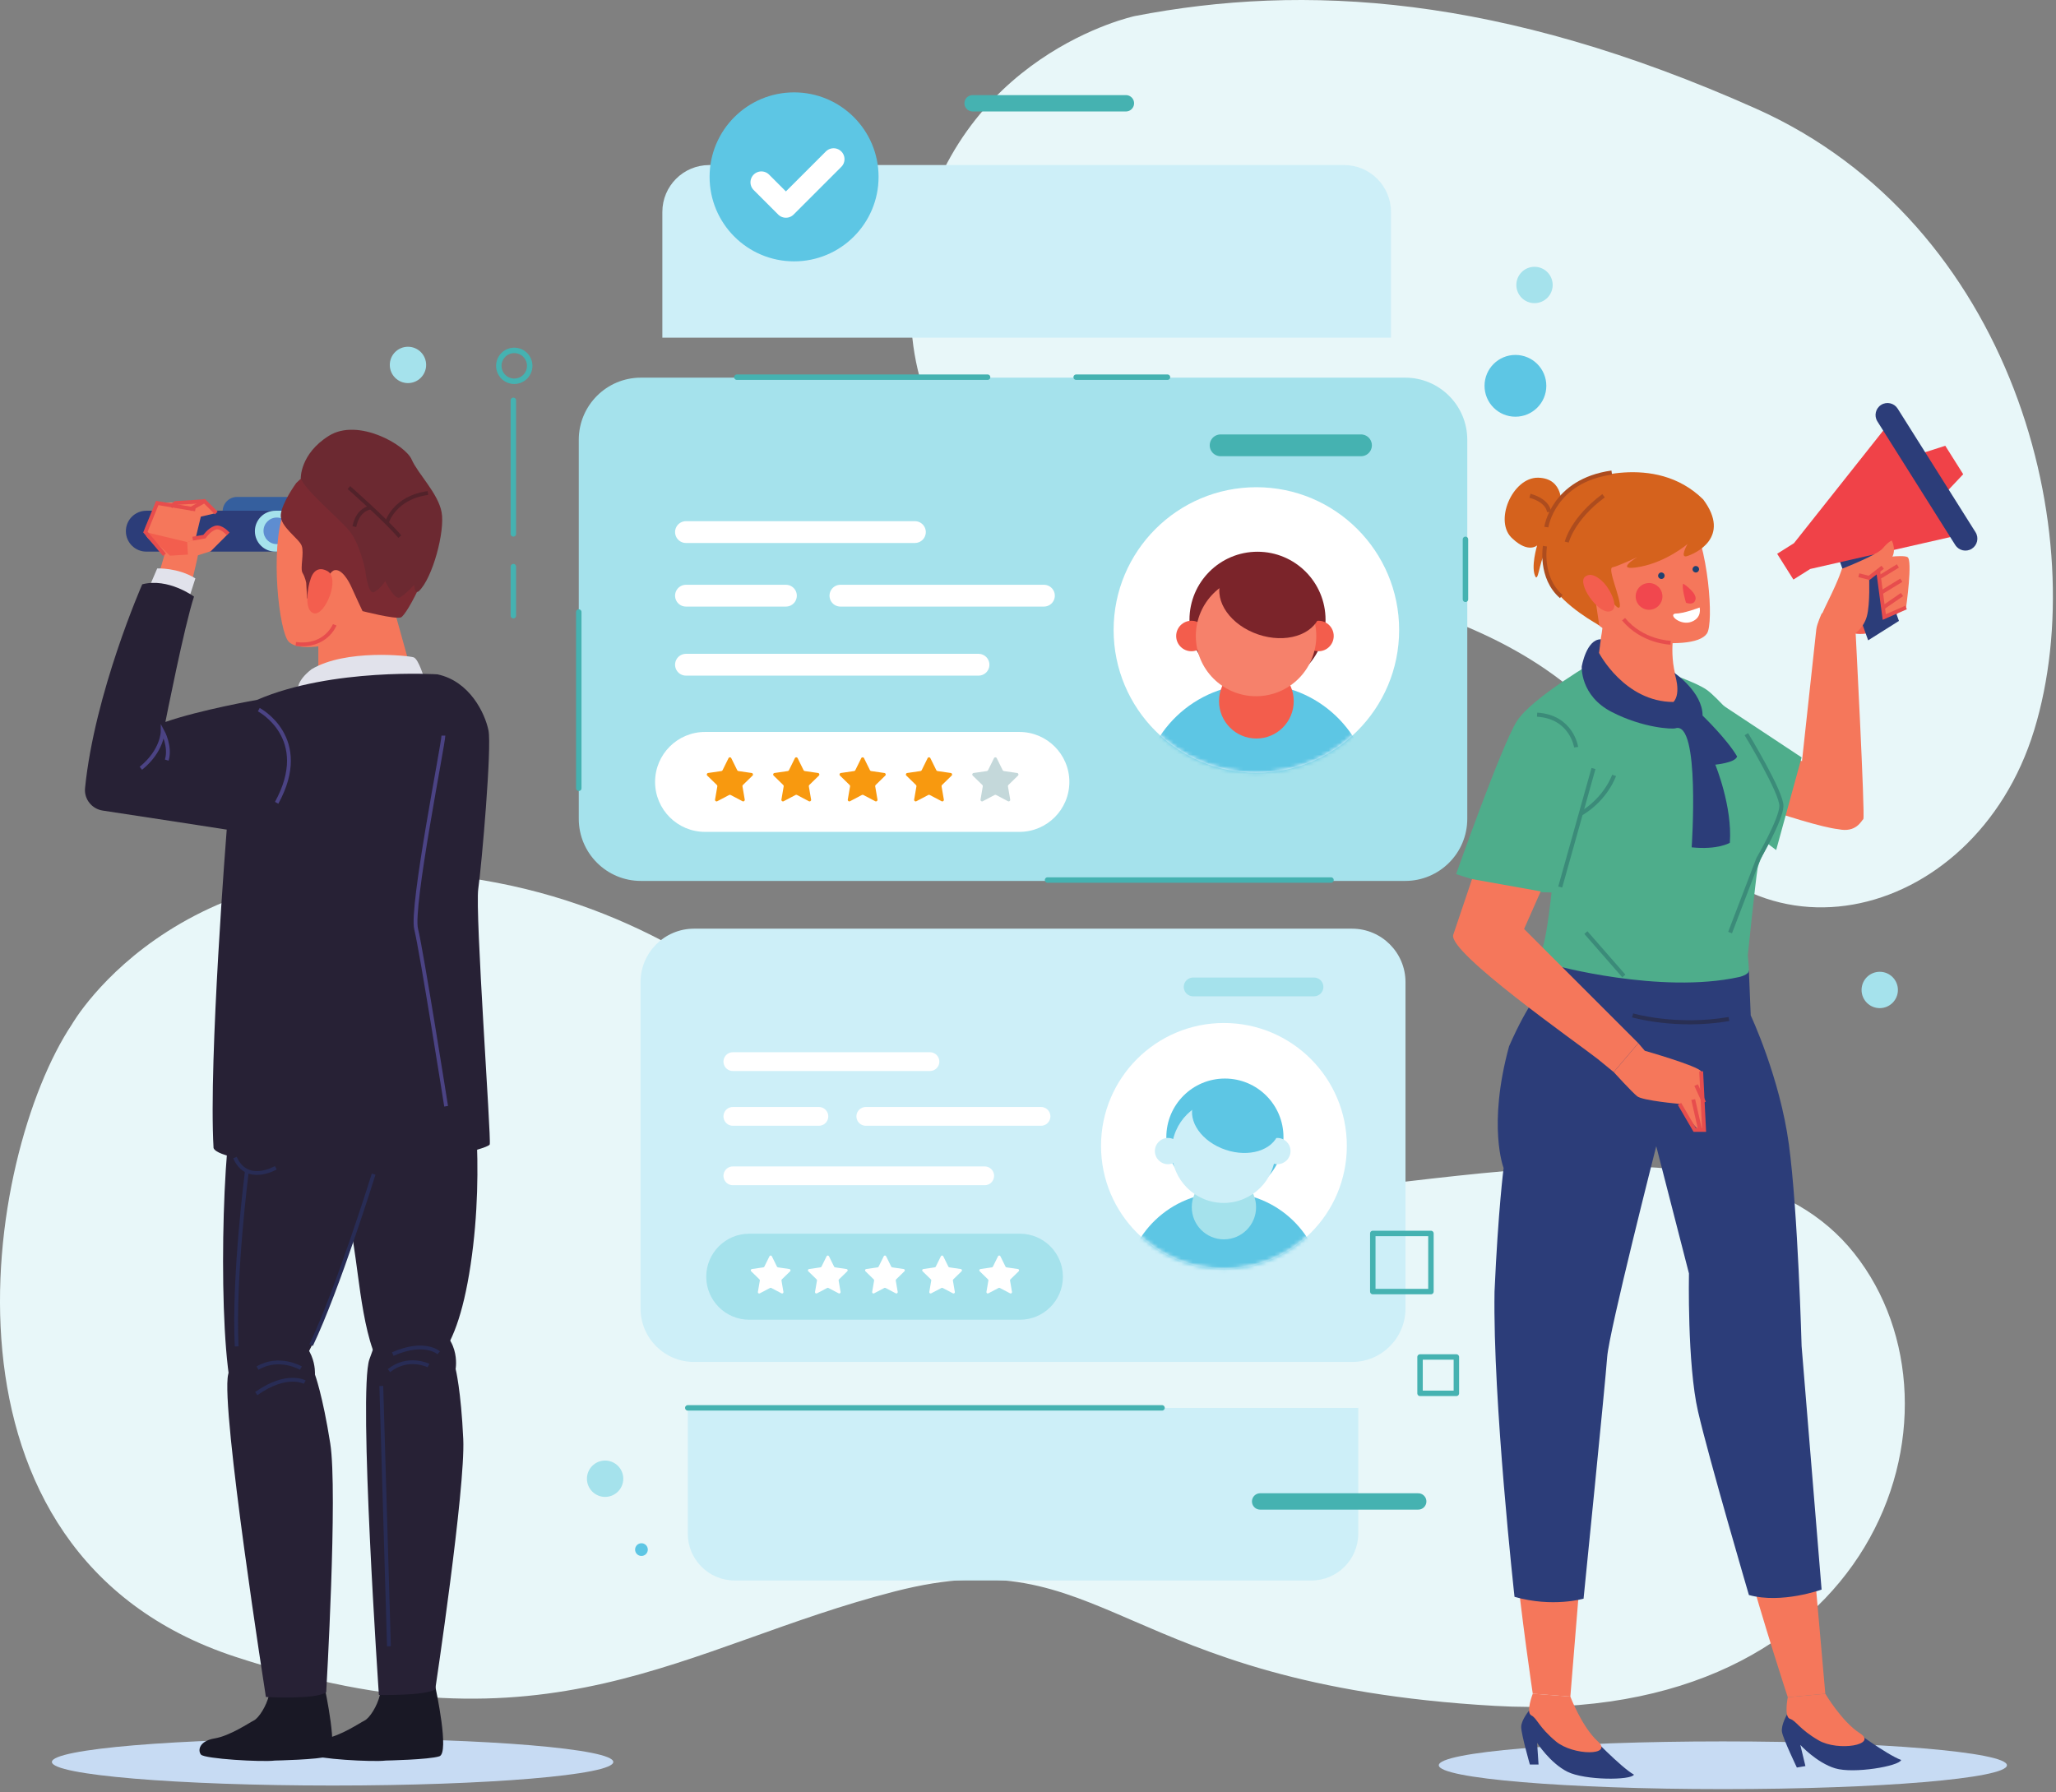 <svg width="530" height="462" viewBox="0 0 530 462" fill="none" xmlns="http://www.w3.org/2000/svg">
<rect x="0" y="0" width="530" height="462" fill="#808080" stroke="none"/>
<path d="M292.523 4.14C292.523 4.14 246.153 13.976 236.317 64.561C226.481 115.148 265.825 150.276 322.031 148.872C322.031 148.872 400.721 151.683 424.609 202.268C448.497 252.855 508.918 238.801 524.375 188.217C539.833 137.631 518.754 57.536 452.713 28.027C386.67 -1.481 336.083 -4.292 292.523 4.14Z" fill="#E8F7F9"/>
<path d="M18.516 264.095C18.516 264.095 48.024 212.104 128.119 227.561C208.212 243.019 232.1 311.871 298.143 310.467C364.186 309.061 445.686 282.361 478.006 323.112C510.323 363.861 483.624 445.361 385.264 439.741C286.902 434.121 285.498 396.181 230.695 410.233C175.894 424.284 142.17 453.794 60.671 427.095C-20.83 400.397 -3.967 297.819 18.516 264.095Z" fill="#E8F7F9"/>
<path d="M13.378 454.205C13.378 457.561 45.775 460.281 85.736 460.281C125.699 460.281 158.095 457.561 158.095 454.205C158.095 450.849 125.699 448.129 85.736 448.129C45.775 448.129 13.378 450.849 13.378 454.205Z" fill="#C7DBF3"/>
<path d="M87.251 135.567H61.124C59.062 135.567 57.392 133.896 57.392 131.833C57.392 129.772 59.062 128.101 61.124 128.101H87.251V135.567Z" fill="#355F9E"/>
<path d="M74.605 142.197H37.719C34.809 142.197 32.45 139.837 32.45 136.928C32.45 134.017 34.809 131.659 37.719 131.659H74.605V142.197Z" fill="#2C3D79"/>
<path d="M107.86 142.197H70.975C68.065 142.197 65.706 139.837 65.706 136.928C65.706 134.017 68.065 131.659 70.975 131.659H107.86V142.197Z" fill="#A5E2EC"/>
<path d="M74.78 136.84C74.78 138.732 73.247 140.265 71.355 140.265C69.464 140.265 67.93 138.732 67.93 136.84C67.93 134.948 69.464 133.415 71.355 133.415C73.247 133.415 74.78 134.948 74.78 136.84Z" fill="#5E8DD1"/>
<path d="M40.764 148.637L42.403 143.017L38.204 138.817C37.353 137.967 37.135 136.671 37.66 135.588L40.53 129.668L52.708 129.199L55.753 132.244L51.771 133.181L50.131 139.972C50.131 139.972 51.068 142.08 51.068 142.783C51.068 143.485 49.195 150.98 49.195 150.98L40.764 148.637Z" fill="#F5775B"/>
<path d="M37.485 137.161L48.258 139.739L52.708 138.333L54.347 142.08L51.068 142.783L43.808 143.251L37.485 137.161Z" fill="#F35E4E"/>
<path d="M55.753 132.244L52.708 129.199L48.961 131.307" stroke="#E74D4D" stroke-width="0.987" stroke-miterlimit="10"/>
<path d="M52.708 129.199L45.214 129.668L44.042 130.605" stroke="#E74D4D" stroke-width="0.987" stroke-miterlimit="10"/>
<path d="M48.258 139.739L52.708 138.333C52.708 138.333 55.284 135.523 56.923 135.991C58.562 136.46 58.797 137.631 58.797 137.631L54.347 142.08L48.492 143.953L48.258 139.739Z" fill="#F5775B"/>
<path d="M50.366 131.307L40.53 129.668L37.485 137.161L42.403 143.017" stroke="#E74D4D" stroke-width="0.987" stroke-miterlimit="10"/>
<path d="M58.797 137.631C58.797 137.631 57.041 135.523 55.46 136.049C53.879 136.577 52.708 138.333 52.708 138.333L49.664 138.86" stroke="#E74D4D" stroke-width="0.987" stroke-miterlimit="10"/>
<path d="M37.719 153.087L40.53 146.529C40.53 146.529 45.916 146.296 50.366 149.105L48.258 155.663L37.719 153.087Z" fill="#E1E2EB"/>
<path d="M112.174 434.541C112.174 434.541 110.639 431.252 104.936 432.13C99.235 433.007 98.578 434.103 97.919 436.954C97.262 439.804 95.288 442.875 93.972 443.532C92.656 444.189 87.832 447.48 83.884 448.137C79.936 448.796 79.499 451.208 80.375 452.304C81.252 453.401 96.164 454.279 99.455 453.84C99.455 453.84 110.639 453.621 113.27 452.742C115.902 451.865 112.394 435.637 112.174 434.541Z" fill="#191825"/>
<path d="M83.602 434.541C83.602 434.541 82.067 431.252 76.366 432.13C70.663 433.007 70.006 434.103 69.347 436.954C68.69 439.804 66.716 442.875 65.401 443.532C64.085 444.189 59.26 447.48 55.312 448.137C51.365 448.796 50.927 451.208 51.804 452.304C52.681 453.401 67.593 454.279 70.883 453.84C70.883 453.84 82.067 453.621 84.699 452.742C87.33 451.865 83.822 435.637 83.602 434.541Z" fill="#191825"/>
<path d="M117.452 352.889C117.452 352.889 119.122 343.807 109.53 340.759C99.939 337.711 98.123 342.143 95.221 350.425C92.318 358.709 97.674 436.93 97.674 436.93C97.674 436.93 109.36 437.197 112.194 435.525C112.194 435.525 120.006 383.62 119.42 370.979C118.835 358.337 117.452 352.889 117.452 352.889Z" fill="#272135"/>
<path d="M83.354 120.16C83.354 120.16 76.865 121.82 73.19 131.783C69.514 141.745 71.965 162.916 74.415 165.407C76.865 167.897 84.308 166.945 94.63 163.539C105.535 159.939 109.221 148.601 111.17 141.123C114.902 126.801 102.449 112.065 83.354 120.16Z" fill="#F5775B"/>
<path d="M106.624 175.151L101.362 156.291C101.362 156.291 90.835 153.22 84.257 160.239L82.063 163.308V175.589C82.063 175.589 93.028 177.783 106.624 175.151Z" fill="#F5775B"/>
<path d="M121.318 276.687C121.318 276.687 125.265 299.712 121.318 326.027C117.37 352.344 109.475 354.975 102.238 354.975C95.002 354.975 93.028 333.921 91.713 324.712C90.397 315.501 85.132 283.921 95.002 276.687C104.87 269.449 116.054 268.791 121.318 276.687Z" fill="#272135"/>
<path d="M93.686 307.607C93.686 307.607 101.58 286.555 87.764 277.344C73.95 268.133 63.422 269.449 60.133 284.58C56.844 299.712 56.185 351.685 60.791 362.212C65.396 372.739 81.844 356.291 93.686 307.607Z" fill="#272135"/>
<path d="M109.409 175.051C109.409 175.051 107.941 169.887 106.625 169.449C105.309 169.011 89.081 167.256 80.308 172.519C76.362 175.589 76.799 177.783 76.799 177.783C76.799 177.783 102.985 172.759 109.409 175.051Z" fill="#E1E2EB"/>
<path d="M58.445 213.86C58.445 213.86 53.734 273.139 55.05 295.945C56.804 300.332 93.406 301.536 99.547 301.097C105.687 300.66 125.806 296.325 126.244 295.009C126.683 293.692 122.414 235.239 123.291 229.097C124.168 222.959 126.799 192.695 125.923 188.308C125.046 183.923 121.098 175.589 112.764 173.835C112.764 173.835 85.571 172.08 66.273 180.413C66.273 180.413 51.771 182.947 42.638 186.108C42.638 186.108 47.555 161.167 50.014 153.789C50.014 153.789 43.34 148.872 36.666 150.628C36.666 150.628 24.386 178.564 21.924 203.156C21.64 205.989 23.672 208.535 26.489 208.955C36.998 210.524 58.445 213.86 58.445 213.86Z" fill="#272135"/>
<path d="M81.186 354.317C81.186 354.317 81.844 345.107 71.975 343.132C62.107 341.159 60.791 345.764 58.817 354.317C56.844 362.869 68.545 437.459 68.545 437.459C68.545 437.459 81.458 438.201 84.09 436.228C84.09 436.228 87.107 384.58 85.132 372.08C83.159 359.58 81.186 354.317 81.186 354.317Z" fill="#272135"/>
<path d="M96.318 302.672C96.318 302.672 87.107 332.277 80.199 346.751" stroke="#282C55" stroke-width="0.987" stroke-miterlimit="10"/>
<path d="M77.567 352.672C77.567 352.672 71.975 349.383 66.383 352.672" stroke="#282C55" stroke-width="0.987" stroke-miterlimit="10"/>
<path d="M78.554 356.291C78.554 356.291 73.95 353.659 66.054 359.251" stroke="#282C55" stroke-width="0.987" stroke-miterlimit="10"/>
<path d="M113.094 348.725C113.094 348.725 109.475 345.435 101.251 349.053" stroke="#282C55" stroke-width="0.987" stroke-miterlimit="10"/>
<path d="M110.462 352.015C110.462 352.015 105.199 349.383 100.265 353.331" stroke="#282C55" stroke-width="0.987" stroke-miterlimit="10"/>
<path d="M98.291 357.277L100.264 424.383" stroke="#282C55" stroke-width="0.987" stroke-miterlimit="10"/>
<path d="M71.098 301.027C71.098 301.027 63.642 305.413 60.572 298.396" stroke="#282C55" stroke-width="0.987" stroke-miterlimit="10"/>
<path d="M63.642 301.905C63.642 301.905 60.133 329.097 61.011 347.08" stroke="#282C55" stroke-width="0.987" stroke-miterlimit="10"/>
<path d="M66.713 182.936C66.713 182.936 80.528 190.172 71.317 206.949" stroke="#4B4384" stroke-width="0.987" stroke-miterlimit="10"/>
<path d="M86.284 161.061C86.284 161.061 83.982 166.981 76.251 165.995" stroke="#E74D4D" stroke-width="0.987" stroke-miterlimit="10"/>
<path d="M76.362 124.516C76.362 124.516 72.615 129.668 72.38 132.712C72.146 135.757 77.064 138.801 77.767 140.675C78.47 142.549 77.298 146.529 78 147.701C78.703 148.872 78.938 150.276 78.938 150.276L79.172 154.259L81.748 154.727C81.748 154.727 84.324 147.467 86.198 146.997C88.071 146.529 89.944 149.808 90.647 151.448C91.35 153.087 93.458 157.537 93.458 157.537C93.458 157.537 101.654 159.644 103.294 159.176C104.932 158.708 112.427 143.953 112.662 136.46C112.896 128.965 107.743 121.471 102.356 119.129C96.971 116.787 86.431 114.68 76.362 124.516Z" fill="#7A2A32"/>
<path d="M80.032 149.391C80.032 149.391 80.966 145.344 84.391 147.212C87.817 149.08 83.769 158.731 80.966 158.108C78.165 157.487 79.41 150.948 80.032 149.391Z" fill="#F35E4E"/>
<path d="M77.532 123.344C77.532 123.344 77.298 117.021 84.792 112.337C92.287 107.653 104.464 114.68 106.104 118.427C107.743 122.173 112.896 127.092 113.832 132.009C114.77 136.928 111.491 149.105 107.978 152.384C106.807 153.321 106.807 150.745 106.807 150.745C106.807 150.745 104.464 153.321 103.06 154.024C101.654 154.727 99.312 149.808 99.312 149.808C99.312 149.808 98.142 151.683 96.502 152.619C94.863 153.556 94.16 146.997 94.16 146.997C94.16 146.997 92.755 139.972 89.944 136.693C87.134 133.415 78.938 126.623 77.532 123.344Z" fill="#6C2931"/>
<path d="M114.3 189.621C114.3 191.729 105.87 233.884 107.275 239.505C108.68 245.127 115.003 285.173 115.003 285.173" stroke="#4B4384" stroke-width="0.987" stroke-miterlimit="10"/>
<path d="M36.315 198.052C41.935 193.485 41.935 188.568 41.935 188.568C41.935 188.568 44.042 192.432 42.989 195.944" stroke="#4B4384" stroke-width="0.987" stroke-miterlimit="10"/>
<path d="M89.945 125.687C89.945 125.687 99.547 134.117 103.06 138.333" stroke="#52222A" stroke-width="0.987" stroke-miterlimit="10"/>
<path d="M99.781 134.585C99.781 134.585 101.654 128.263 110.319 127.092" stroke="#52222A" stroke-width="0.987" stroke-miterlimit="10"/>
<path d="M95.566 130.839C95.566 130.839 92.287 131.073 91.35 135.757" stroke="#52222A" stroke-width="0.987" stroke-miterlimit="10"/>
<path d="M350.134 219.131H177.299C169.539 219.131 163.247 212.839 163.247 205.079V119.363C163.247 111.603 169.539 105.312 177.299 105.312H350.134C357.895 105.312 364.186 111.603 364.186 119.363V205.079C364.186 212.839 357.895 219.131 350.134 219.131Z" fill="#C7DBF3"/>
<path d="M362.222 227.089H165.213C156.367 227.089 149.197 219.917 149.197 211.072V113.369C149.197 104.523 156.367 97.352 165.213 97.352H362.222C371.067 97.352 378.238 104.523 378.238 113.369V211.072C378.238 219.917 371.067 227.089 362.222 227.089Z" fill="#A5E2EC"/>
<path d="M360.674 162.396C360.674 182.721 344.196 199.197 323.872 199.197C303.548 199.197 287.071 182.721 287.071 162.396C287.071 142.072 303.548 125.596 323.872 125.596C344.196 125.596 360.674 142.072 360.674 162.396Z" fill="white"/>
<mask id="mask0_4_685" style="mask-type:luminance" maskUnits="userSpaceOnUse" x="287" y="125" width="74" height="75">
<path d="M360.674 162.396C360.674 182.721 344.196 199.197 323.872 199.197C303.548 199.197 287.071 182.721 287.071 162.396C287.071 142.072 303.548 125.596 323.872 125.596C344.196 125.596 360.674 142.072 360.674 162.396Z" fill="white"/>
</mask>
<g mask="url(#mask0_4_685)">
<path d="M341.702 159.767C341.702 169.453 333.85 177.305 324.164 177.305C314.478 177.305 306.624 169.453 306.624 159.767C306.624 150.08 314.478 142.228 324.164 142.228C333.85 142.228 341.702 150.08 341.702 159.767Z" fill="#7B242A"/>
<path d="M353.546 204.547C352.758 188.84 339.774 176.348 323.872 176.348C307.971 176.348 294.987 188.84 294.199 204.547H353.546Z" fill="#5DC6E4"/>
<path d="M333.502 180.749C333.502 186.068 329.19 190.379 323.872 190.379C318.555 190.379 314.243 186.068 314.243 180.749C314.243 175.432 318.555 171.121 323.872 171.121C329.19 171.121 333.502 175.432 333.502 180.749Z" fill="#F35D4C"/>
<path d="M343.811 163.948C343.811 166.119 342.052 167.879 339.882 167.879C337.711 167.879 335.951 166.119 335.951 163.948C335.951 161.777 337.711 160.017 339.882 160.017C342.052 160.017 343.811 161.777 343.811 163.948Z" fill="#F35D4C"/>
<path d="M311.058 163.948C311.058 166.119 309.298 167.879 307.127 167.879C304.956 167.879 303.196 166.119 303.196 163.948C303.196 161.777 304.956 160.017 307.127 160.017C309.298 160.017 311.058 161.777 311.058 163.948Z" fill="#F35D4C"/>
<path d="M339.315 163.948C339.315 172.523 332.364 179.473 323.79 179.473C315.216 179.473 308.264 172.523 308.264 163.948C308.264 155.373 315.216 148.423 323.79 148.423C332.364 148.423 339.315 155.373 339.315 163.948Z" fill="#F6816B"/>
<path d="M340.208 158.647C338.474 163.748 331.355 165.94 324.311 163.544C317.267 161.148 312.962 155.071 314.698 149.968C316.432 144.868 323.551 142.675 330.595 145.071C337.639 147.467 341.944 153.545 340.208 158.647Z" fill="#7B242A"/>
</g>
<path d="M262.78 214.445H181.748C174.635 214.445 168.868 208.68 168.868 201.565C168.868 194.452 174.635 188.685 181.748 188.685H262.78C269.894 188.685 275.662 194.452 275.662 201.565C275.662 208.68 269.894 214.445 262.78 214.445Z" fill="white"/>
<path d="M187.971 204.929L184.899 206.544C184.61 206.696 184.272 206.451 184.327 206.128L184.914 202.708C184.935 202.58 184.894 202.449 184.8 202.359L182.315 199.936C182.082 199.708 182.211 199.311 182.534 199.264L185.968 198.765C186.096 198.747 186.207 198.665 186.264 198.549L187.802 195.437C187.946 195.144 188.363 195.144 188.508 195.437L190.044 198.549C190.102 198.665 190.212 198.747 190.34 198.765L193.775 199.264C194.098 199.311 194.227 199.708 193.994 199.936L191.508 202.359C191.415 202.449 191.372 202.58 191.395 202.708L191.982 206.128C192.038 206.451 191.699 206.696 191.41 206.544L188.338 204.929C188.223 204.868 188.086 204.868 187.971 204.929Z" fill="#F8990F"/>
<path d="M205.079 204.929L202.007 206.544C201.719 206.696 201.38 206.451 201.435 206.128L202.022 202.708C202.044 202.58 202.002 202.449 201.908 202.359L199.424 199.936C199.19 199.708 199.319 199.311 199.642 199.264L203.076 198.765C203.206 198.747 203.316 198.665 203.374 198.549L204.91 195.437C205.054 195.144 205.471 195.144 205.616 195.437L207.152 198.549C207.21 198.665 207.32 198.747 207.45 198.765L210.883 199.264C211.206 199.311 211.336 199.708 211.102 199.936L208.616 202.359C208.523 202.449 208.482 202.58 208.503 202.708L209.09 206.128C209.146 206.451 208.807 206.696 208.518 206.544L205.446 204.929C205.331 204.868 205.194 204.868 205.079 204.929Z" fill="#F8990F"/>
<path d="M222.187 204.929L219.117 206.544C218.827 206.696 218.488 206.451 218.543 206.128L219.131 202.708C219.153 202.58 219.11 202.449 219.017 202.359L216.532 199.936C216.298 199.708 216.427 199.311 216.751 199.264L220.185 198.765C220.314 198.747 220.424 198.665 220.482 198.549L222.018 195.437C222.162 195.144 222.581 195.144 222.725 195.437L224.261 198.549C224.318 198.665 224.429 198.747 224.558 198.765L227.991 199.264C228.315 199.311 228.444 199.708 228.21 199.936L225.725 202.359C225.633 202.449 225.59 202.58 225.611 202.708L226.198 206.128C226.254 206.451 225.915 206.696 225.626 206.544L222.554 204.929C222.439 204.868 222.303 204.868 222.187 204.929Z" fill="#F8990F"/>
<path d="M239.295 204.929L236.224 206.544C235.935 206.696 235.596 206.451 235.651 206.128L236.239 202.708C236.26 202.58 236.218 202.449 236.124 202.359L233.64 199.936C233.406 199.708 233.535 199.311 233.859 199.264L237.292 198.765C237.422 198.747 237.532 198.665 237.59 198.549L239.126 195.437C239.27 195.144 239.688 195.144 239.832 195.437L241.368 198.549C241.426 198.665 241.538 198.747 241.666 198.765L245.1 199.264C245.423 199.311 245.552 199.708 245.318 199.936L242.834 202.359C242.74 202.449 242.698 202.58 242.719 202.708L243.307 206.128C243.362 206.451 243.023 206.696 242.734 206.544L239.663 204.929C239.548 204.868 239.411 204.868 239.295 204.929Z" fill="#F8990F"/>
<path d="M256.404 204.929L253.332 206.544C253.043 206.696 252.706 206.451 252.76 206.128L253.347 202.708C253.37 202.58 253.327 202.449 253.234 202.359L250.748 199.936C250.514 199.708 250.644 199.311 250.967 199.264L254.402 198.765C254.53 198.747 254.64 198.665 254.698 198.549L256.234 195.437C256.378 195.144 256.796 195.144 256.94 195.437L258.476 198.549C258.535 198.665 258.646 198.747 258.774 198.765L262.208 199.264C262.531 199.311 262.66 199.708 262.427 199.936L259.942 202.359C259.848 202.449 259.806 202.58 259.828 202.708L260.415 206.128C260.47 206.451 260.132 206.696 259.843 206.544L256.771 204.929C256.656 204.868 256.519 204.868 256.404 204.929Z" fill="#C4D8DA"/>
<path d="M176.831 137.161H235.847" stroke="white" stroke-width="5.621" stroke-miterlimit="10" stroke-linecap="round" stroke-linejoin="round"/>
<path d="M176.831 171.355H252.242" stroke="white" stroke-width="5.621" stroke-miterlimit="10" stroke-linecap="round" stroke-linejoin="round"/>
<path d="M176.831 153.556H202.593" stroke="white" stroke-width="5.621" stroke-miterlimit="10" stroke-linecap="round" stroke-linejoin="round"/>
<path d="M216.645 153.556H269.103" stroke="white" stroke-width="5.621" stroke-miterlimit="10" stroke-linecap="round" stroke-linejoin="round"/>
<path d="M314.654 114.797H350.838" stroke="#45B2B1" stroke-width="5.621" stroke-miterlimit="10" stroke-linecap="round" stroke-linejoin="round"/>
<path d="M189.946 97.232H254.583" stroke="#45B2B1" stroke-width="1.405" stroke-miterlimit="10" stroke-linecap="round" stroke-linejoin="round"/>
<path d="M277.417 97.232H300.955" stroke="#45B2B1" stroke-width="1.405" stroke-miterlimit="10" stroke-linecap="round" stroke-linejoin="round"/>
<path d="M270.041 226.857H343.11" stroke="#45B2B1" stroke-width="1.405" stroke-miterlimit="10" stroke-linecap="round" stroke-linejoin="round"/>
<path d="M377.77 139.036V154.492" stroke="#45B2B1" stroke-width="1.405" stroke-miterlimit="10" stroke-linecap="round" stroke-linejoin="round"/>
<path d="M149.197 157.772V203.205" stroke="#45B2B1" stroke-width="1.405" stroke-miterlimit="10" stroke-linecap="round" stroke-linejoin="round"/>
<path d="M338.118 344.239H189.316C182.635 344.239 177.219 338.823 177.219 332.14V258.345C177.219 251.664 182.635 246.247 189.316 246.247H338.118C344.798 246.247 350.215 251.664 350.215 258.345V332.14C350.215 338.823 344.798 344.239 338.118 344.239Z" fill="#C7DBF3"/>
<path d="M348.523 351.091H178.911C171.295 351.091 165.122 344.917 165.122 337.301V253.185C165.122 245.569 171.295 239.396 178.911 239.396H348.523C356.139 239.396 362.312 245.569 362.312 253.185V337.301C362.312 344.917 356.139 351.091 348.523 351.091Z" fill="#CDEFF8"/>
<path d="M177.299 362.925V395.34C177.299 402.015 182.71 407.425 189.386 407.425H338.048C344.724 407.425 350.134 402.015 350.134 395.34V362.925H177.299Z" fill="#CDEFF8"/>
<path d="M358.566 87.048V54.633C358.566 47.959 353.155 42.548 346.479 42.548H182.828C176.152 42.548 170.742 47.959 170.742 54.633V87.048H358.566Z" fill="#CDEFF8"/>
<path d="M347.19 295.395C347.19 312.893 333.006 327.079 315.507 327.079C298.01 327.079 283.824 312.893 283.824 295.395C283.824 277.896 298.01 263.711 315.507 263.711C333.006 263.711 347.19 277.896 347.19 295.395Z" fill="white"/>
<mask id="mask1_4_685" style="mask-type:luminance" maskUnits="userSpaceOnUse" x="283" y="263" width="65" height="65">
<path d="M347.19 295.395C347.19 312.893 333.006 327.079 315.507 327.079C298.01 327.079 283.824 312.893 283.824 295.395C283.824 277.896 298.01 263.711 315.507 263.711C333.006 263.711 347.19 277.896 347.19 295.395Z" fill="white"/>
</mask>
<g mask="url(#mask1_4_685)">
<path d="M330.857 293.131C330.857 301.469 324.098 308.231 315.758 308.231C307.418 308.231 300.659 301.469 300.659 293.131C300.659 284.792 307.418 278.031 315.758 278.031C324.098 278.031 330.857 284.792 330.857 293.131Z" fill="#5DC6E4"/>
<path d="M341.054 331.683C340.375 318.161 329.198 307.407 315.507 307.407C301.816 307.407 290.639 318.161 289.96 331.683H341.054Z" fill="#5DC6E4"/>
<path d="M323.796 311.195C323.796 315.773 320.086 319.485 315.507 319.485C310.928 319.485 307.218 315.773 307.218 311.195C307.218 306.617 310.928 302.907 315.507 302.907C320.086 302.907 323.796 306.617 323.796 311.195Z" fill="#A5E2EC"/>
<path d="M332.674 296.731C332.674 298.599 331.159 300.113 329.288 300.113C327.42 300.113 325.906 298.599 325.906 296.731C325.906 294.861 327.42 293.347 329.288 293.347C331.159 293.347 332.674 294.861 332.674 296.731Z" fill="#CDEFF8"/>
<path d="M304.474 296.731C304.474 298.599 302.959 300.113 301.091 300.113C299.222 300.113 297.707 298.599 297.707 296.731C297.707 294.861 299.222 293.347 301.091 293.347C302.959 293.347 304.474 294.861 304.474 296.731Z" fill="#CDEFF8"/>
<path d="M328.803 296.731C328.803 304.112 322.819 310.096 315.436 310.096C308.055 310.096 302.07 304.112 302.07 296.731C302.07 289.348 308.055 283.363 315.436 283.363C322.819 283.363 328.803 289.348 328.803 296.731Z" fill="#CDEFF8"/>
<path d="M329.571 292.167C328.078 296.557 321.951 298.445 315.886 296.383C309.821 294.32 306.115 289.087 307.609 284.695C309.103 280.303 315.231 278.415 321.295 280.477C327.361 282.541 331.067 287.773 329.571 292.167Z" fill="#5DC6E4"/>
</g>
<path d="M262.91 340.205H193.147C187.023 340.205 182.058 335.241 182.058 329.117C182.058 322.992 187.023 318.027 193.147 318.027H262.91C269.035 318.027 274.001 322.992 274.001 329.117C274.001 335.241 269.035 340.205 262.91 340.205Z" fill="#A5E2EC"/>
<path d="M198.504 332.013L195.859 333.403C195.611 333.533 195.319 333.321 195.367 333.045L195.872 330.1C195.891 329.989 195.855 329.877 195.775 329.8L193.635 327.713C193.434 327.519 193.544 327.176 193.823 327.135L196.78 326.705C196.891 326.689 196.986 326.62 197.036 326.52L198.358 323.841C198.483 323.588 198.842 323.588 198.967 323.841L200.29 326.52C200.339 326.62 200.434 326.689 200.544 326.705L203.502 327.135C203.779 327.176 203.891 327.519 203.69 327.713L201.55 329.8C201.47 329.877 201.432 329.989 201.452 330.1L201.956 333.045C202.004 333.321 201.714 333.533 201.464 333.403L198.82 332.013C198.722 331.961 198.603 331.961 198.504 332.013Z" fill="white"/>
<path d="M213.234 332.013L210.588 333.403C210.34 333.533 210.048 333.321 210.096 333.045L210.602 330.1C210.62 329.989 210.584 329.877 210.504 329.8L208.364 327.713C208.163 327.519 208.274 327.176 208.552 327.135L211.51 326.705C211.62 326.689 211.715 326.62 211.764 326.52L213.087 323.841C213.211 323.588 213.571 323.588 213.696 323.841L215.018 326.52C215.067 326.62 215.163 326.689 215.274 326.705L218.231 327.135C218.508 327.176 218.62 327.519 218.419 327.713L216.279 329.8C216.199 329.877 216.162 329.989 216.18 330.1L216.686 333.045C216.734 333.321 216.443 333.533 216.194 333.403L213.55 332.013C213.451 331.961 213.332 331.961 213.234 332.013Z" fill="white"/>
<path d="M227.963 332.013L225.318 333.403C225.068 333.533 224.778 333.321 224.826 333.045L225.331 330.1C225.35 329.989 225.314 329.877 225.234 329.8L223.094 327.713C222.892 327.519 223.003 327.176 223.282 327.135L226.238 326.705C226.348 326.689 226.444 326.62 226.494 326.52L227.816 323.841C227.94 323.588 228.3 323.588 228.424 323.841L229.747 326.52C229.796 326.62 229.892 326.689 230.003 326.705L232.959 327.135C233.238 327.176 233.348 327.519 233.148 327.713L231.008 329.8C230.928 329.877 230.891 329.989 230.91 330.1L231.415 333.045C231.463 333.321 231.172 333.533 230.923 333.403L228.279 332.013C228.179 331.961 228.062 331.961 227.963 332.013Z" fill="white"/>
<path d="M242.692 332.013L240.047 333.403C239.798 333.533 239.507 333.321 239.555 333.045L240.06 330.1C240.079 329.989 240.042 329.877 239.962 329.8L237.822 327.713C237.622 327.519 237.732 327.176 238.011 327.135L240.967 326.705C241.078 326.689 241.174 326.62 241.223 326.52L242.546 323.841C242.67 323.588 243.03 323.588 243.154 323.841L244.476 326.52C244.526 326.62 244.622 326.689 244.732 326.705L247.688 327.135C247.967 327.176 248.078 327.519 247.876 327.713L245.736 329.8C245.658 329.877 245.62 329.989 245.639 330.1L246.144 333.045C246.192 333.321 245.9 333.533 245.652 333.403L243.008 332.013C242.908 331.961 242.79 331.961 242.692 332.013Z" fill="white"/>
<path d="M257.422 332.013L254.776 333.403C254.527 333.533 254.236 333.321 254.284 333.045L254.79 330.1C254.808 329.989 254.771 329.877 254.691 329.8L252.551 327.713C252.35 327.519 252.462 327.176 252.74 327.135L255.696 326.705C255.807 326.689 255.903 326.62 255.952 326.52L257.275 323.841C257.399 323.588 257.759 323.588 257.883 323.841L259.206 326.52C259.255 326.62 259.35 326.689 259.46 326.705L262.418 327.135C262.696 327.176 262.807 327.519 262.606 327.713L260.466 329.8C260.387 329.877 260.35 329.989 260.37 330.1L260.874 333.045C260.922 333.321 260.63 333.533 260.382 333.403L257.736 332.013C257.638 331.961 257.52 331.961 257.422 332.013Z" fill="white"/>
<path d="M188.914 273.669H239.723" stroke="white" stroke-width="4.839" stroke-miterlimit="10" stroke-linecap="round" stroke-linejoin="round"/>
<path d="M188.914 303.107H253.838" stroke="white" stroke-width="4.839" stroke-miterlimit="10" stroke-linecap="round" stroke-linejoin="round"/>
<path d="M188.914 287.783H211.092" stroke="white" stroke-width="4.839" stroke-miterlimit="10" stroke-linecap="round" stroke-linejoin="round"/>
<path d="M223.19 287.783H268.354" stroke="white" stroke-width="4.839" stroke-miterlimit="10" stroke-linecap="round" stroke-linejoin="round"/>
<path d="M307.57 254.413H338.723" stroke="#A5E2EC" stroke-width="4.839" stroke-miterlimit="10" stroke-linecap="round" stroke-linejoin="round"/>
<path d="M132.334 158.708V146.061" stroke="#45B2B1" stroke-width="1.405" stroke-miterlimit="10" stroke-linecap="round" stroke-linejoin="round"/>
<path d="M132.334 137.631V103.204" stroke="#45B2B1" stroke-width="1.405" stroke-miterlimit="10" stroke-linecap="round" stroke-linejoin="round"/>
<path d="M136.55 94.304C136.55 96.503 134.767 98.285 132.568 98.285C130.37 98.285 128.587 96.503 128.587 94.304C128.587 92.105 130.37 90.324 132.568 90.324C134.767 90.324 136.55 92.105 136.55 94.304Z" stroke="#45B2B1" stroke-width="1.405" stroke-miterlimit="10" stroke-linecap="round" stroke-linejoin="round"/>
<path d="M368.87 332.949H353.882V317.96H368.87V332.949Z" stroke="#45B2B1" stroke-width="1.405" stroke-miterlimit="10" stroke-linecap="round" stroke-linejoin="round"/>
<path d="M375.427 359.179H366.061V349.811H375.427V359.179Z" stroke="#45B2B1" stroke-width="1.405" stroke-miterlimit="10" stroke-linecap="round" stroke-linejoin="round"/>
<path d="M177.299 362.925H299.548" stroke="#45B2B1" stroke-width="1.405" stroke-miterlimit="10" stroke-linecap="round" stroke-linejoin="round"/>
<path d="M476.131 162.689C476.131 162.689 482.923 166.436 489.95 157.068C489.715 154.727 479.41 150.745 479.41 150.745L476.131 162.689Z" fill="#F35E4E"/>
<path d="M481.836 138.789L489.515 160.063L481.578 165.064L473.51 142.605L481.836 138.789Z" fill="#2C3D79"/>
<path d="M506.078 122.247L499.512 129.209L492.344 117.828L501.458 114.913L506.078 122.247Z" fill="#F04248"/>
<path d="M496.49 123.224L494.9 120.391L494.622 120.567L486.75 109.376L462.455 140.023L458.12 142.755L458.484 143.332L461.944 148.824L462.307 149.401L466.643 146.671L504.776 137.988L498.08 126.057L498.359 125.883L496.49 123.224Z" fill="#F04248"/>
<path d="M508.291 141.46C506.847 142.369 504.942 141.936 504.031 140.493L483.957 108.629C483.049 107.185 483.48 105.279 484.924 104.369C486.367 103.46 488.275 103.893 489.183 105.336L509.258 137.2C510.167 138.643 509.734 140.551 508.291 141.46Z" fill="#2C3D79"/>
<path d="M469.595 158.164C469.595 158.164 468.359 160.857 468.208 162.255C468.056 163.652 464.516 196.247 464.516 196.247L441.822 181.893L435.202 201.544C435.202 201.544 465.542 212.848 473.923 213.759C478.528 214.729 479.814 211.572 480.331 211.156C480.846 210.741 478.239 160.988 478.239 160.988C478.239 160.988 476.62 154.216 469.595 158.164Z" fill="#F5775B"/>
<path d="M433.977 175.101L464.422 195.243L457.865 219.131L431.166 198.989C431.166 198.989 426.482 186.343 433.977 175.101Z" fill="#4EAD8B"/>
<path d="M370.898 455.053C370.898 458.449 403.68 461.203 444.122 461.203C484.566 461.203 517.348 458.449 517.348 455.053C517.348 451.658 484.566 448.906 444.122 448.906C403.68 448.906 370.898 451.658 370.898 455.053Z" fill="#C7DBF3"/>
<path d="M409.652 447.041C409.652 447.041 417.85 455.613 421.204 457.476C420.459 458.965 408.534 458.965 404.063 456.73C399.591 454.495 396.236 449.277 396.236 449.277L396.61 454.866H394.374C394.374 454.866 392.138 447.041 392.138 445.178C392.138 443.315 394.374 440.707 394.374 440.707L409.652 447.041Z" fill="#2C3D79"/>
<path d="M413.007 336.736L404.808 437.353L395.119 436.608C395.119 436.608 383.939 362.821 388.411 337.481C392.883 312.14 413.007 336.736 413.007 336.736Z" fill="#F5775B"/>
<path d="M404.809 437.353C404.809 437.353 407.789 445.178 411.889 448.906C415.987 452.632 405.554 452.632 401.082 448.906C396.61 445.178 396.237 442.942 394.746 442.197C393.255 441.452 395.119 436.608 395.119 436.608L404.809 437.353Z" fill="#F5775B"/>
<path d="M476.942 445.353C476.942 445.353 486.467 452.419 490.087 453.689C489.604 455.285 477.85 457.296 473.066 455.845C468.28 454.395 464.095 449.818 464.095 449.818L465.404 455.264L463.2 455.641C463.2 455.641 459.678 448.304 459.363 446.468C459.05 444.632 460.814 441.684 460.814 441.684L476.942 445.353Z" fill="#2C3D79"/>
<path d="M461.655 336.06L470.534 436.619L460.858 437.518C460.858 437.518 437.4 366.672 437.538 340.94C437.675 315.208 461.655 336.06 461.655 336.06Z" fill="#F5775B"/>
<path d="M470.534 436.619C470.534 436.619 474.791 443.83 479.459 446.812C484.128 449.795 473.844 451.553 468.807 448.633C463.772 445.715 463.027 443.573 461.432 443.089C459.838 442.607 460.858 437.518 460.858 437.518L470.534 436.619Z" fill="#F5775B"/>
<path d="M450.831 250.188L451.306 261.753C451.306 261.753 458.8 277.679 461.143 295.009C463.484 312.34 464.422 347 464.422 347L469.574 409.764C469.574 409.764 459.27 413.512 450.839 411.169C450.839 411.169 440.534 376.04 437.723 363.861C434.912 351.684 435.382 328.264 435.382 328.264L426.951 295.477C426.951 295.477 414.772 343.252 414.303 349.811C413.836 356.368 408.215 412.107 408.215 412.107C408.215 412.107 400.252 414.448 390.416 411.637C390.416 411.637 384.795 361.052 385.264 332.949C386.2 311.871 387.606 301.097 387.606 301.097C387.606 301.097 383.391 290.325 389.011 269.716C394.163 258.007 397.442 255.196 397.442 255.196L400.522 248.791L450.831 250.188Z" fill="#2C3D79"/>
<path d="M411.962 169.949C411.962 169.949 394.932 179.756 391.019 185.905C387.107 192.053 375.368 225.312 375.368 225.312C375.368 225.312 388.504 230.064 399.963 230.064C399.963 230.064 398.844 240.685 397.728 244.039C396.61 247.393 400.522 248.791 400.522 248.791C400.522 248.791 427.912 256.336 448.315 251.864C448.315 251.864 450.831 251.305 450.831 250.188C450.831 249.069 450.551 246.275 450.551 246.275C450.551 246.275 452.508 227.269 453.067 223.915C453.624 220.561 459.775 211.432 459.215 207.799C458.656 204.164 449.154 187.301 449.154 187.301C449.154 187.301 442.726 179.756 439.931 177.8C437.135 175.843 429.291 173.228 429.291 173.228L411.962 169.949Z" fill="#4EAD8B"/>
<path d="M431.344 163.828C431.335 164.267 429.739 173.752 434.994 180.467C440.247 187.327 419.523 187.033 414.707 180.028C410.328 173.752 410.767 172.731 410.767 172.731C410.767 172.731 414.27 161.348 413.247 153.904C413.539 147.191 431.636 151.277 431.344 163.828Z" fill="#F5775B"/>
<path d="M410.771 198.109L402.199 228.667" stroke="#3B8B79" stroke-width="1.054" stroke-miterlimit="10"/>
<path d="M416.081 199.88C416.081 199.88 414.123 205.748 407.697 209.661" stroke="#3B8B79" stroke-width="1.054" stroke-miterlimit="10"/>
<path d="M406.298 192.612C406.298 192.612 405.18 184.787 396.236 184.228" stroke="#3B8B79" stroke-width="1.054" stroke-miterlimit="10"/>
<path d="M450.178 189.259C450.178 189.259 459.309 204.257 459.215 207.799C459.122 211.339 453.253 221.4 453.253 221.4L445.986 240.405" stroke="#3B8B79" stroke-width="1.054" stroke-miterlimit="10"/>
<path d="M418.596 251.584L408.814 240.405" stroke="#3B8B79" stroke-width="1.054" stroke-miterlimit="10"/>
<path d="M415.987 276.365C415.987 276.365 420.646 281.491 422.043 282.608C423.44 283.727 432.943 284.565 432.943 284.565C432.943 284.565 437.135 291.552 438.254 291.272C439.371 290.993 439.092 290.155 439.092 290.155C439.092 290.155 439.371 277.579 438.532 276.18C437.694 274.783 424 270.869 424 270.869L422.323 268.912L415.987 276.365Z" fill="#F5775B"/>
<path d="M379.467 226.617C379.095 227.736 376.114 236.492 374.622 240.965C373.133 245.436 406.673 268.912 411.889 273.013L415.987 276.365L422.323 268.912L392.883 239.473L397.168 229.785L379.467 226.617Z" fill="#F5775B"/>
<path d="M438.254 291.272L436.483 283.447" stroke="#E74D4D" stroke-width="0.999" stroke-miterlimit="10"/>
<path d="M439.279 284.192L437.23 279.72" stroke="#E74D4D" stroke-width="0.999" stroke-miterlimit="10"/>
<path d="M438.532 276.18L439.279 291.272H436.856L432.943 284.565" stroke="#E74D4D" stroke-width="0.999" stroke-miterlimit="10"/>
<path d="M402.435 130.381C402.435 130.381 403.255 123.317 396.551 123.144C389.847 122.971 384.883 134.624 389.975 138.912C394.018 142.681 396.247 140.595 396.247 140.595C396.247 140.595 394.478 146.407 395.874 148.767C396.735 149.557 396.808 143.587 399.37 140.724C401.931 137.861 402.435 130.381 402.435 130.381Z" fill="#D5621D"/>
<path d="M424.082 123.415C424.082 123.415 430.306 123.823 435.379 132.311C440.452 140.799 441.842 160.596 440.026 163.297C438.21 165.996 431.234 166.403 421.202 165.055C410.603 163.631 405.286 153.885 402.218 147.375C396.344 134.907 405.215 119.281 424.082 123.415Z" fill="#F5775B"/>
<path d="M430.653 165.688C430.653 165.688 423.419 165.527 418.521 159.62" stroke="#E74D4D" stroke-width="0.999" stroke-miterlimit="10"/>
<path d="M421.708 154.379C422.06 156.249 423.86 157.483 425.732 157.132C427.603 156.781 428.836 154.98 428.484 153.108C428.134 151.237 426.334 150.004 424.462 150.356C422.59 150.707 421.358 152.507 421.708 154.379Z" fill="#F1474E"/>
<path d="M427.444 148.564C427.528 149.02 427.967 149.32 428.422 149.235C428.878 149.149 429.178 148.711 429.091 148.256C429.007 147.8 428.567 147.5 428.114 147.585C427.658 147.671 427.358 148.109 427.444 148.564Z" fill="#1F4170"/>
<path d="M436.326 146.9C436.411 147.355 436.848 147.655 437.304 147.569C437.759 147.484 438.059 147.047 437.974 146.591C437.888 146.135 437.451 145.836 436.995 145.921C436.54 146.007 436.24 146.444 436.326 146.9Z" fill="#1F4170"/>
<path d="M407.701 124.152C407.701 124.152 426.49 116.341 439.063 128.757C446.385 138.584 436.918 142.741 434.89 143.36C432.861 143.979 435.019 140.239 435.019 140.239C435.019 140.239 429.681 144.812 422.777 146.107C415.641 147.444 422.071 143.617 422.071 143.617C422.071 143.617 417.035 145.992 415.655 146.249C414.274 146.509 417.899 154.408 417.554 156.379C416.978 158.392 411.626 148.912 411.626 148.912L411.325 154.925L412.258 161.183C412.258 161.183 402.994 156.248 399.758 150.421C396.521 144.595 394.753 131.344 407.701 124.152Z" fill="#D5621D"/>
<path d="M413.383 150.184C413.383 150.184 410.501 146.965 408.547 148.716C406.595 150.467 411.741 158.012 414.781 157.64C417.821 157.268 415.178 152.024 413.383 150.184Z" fill="#F35E4E"/>
<path d="M412.197 168.309C412.197 168.309 418.754 180.956 431.4 180.956C433.508 178.615 431.634 173.463 431.634 173.463C431.634 173.463 438.895 178.38 438.895 184.469C438.895 184.469 445.218 190.559 447.794 195.008C447.326 196.648 442.174 197.116 442.174 197.116C442.174 197.116 446.622 207.888 445.921 217.256C445.921 217.256 442.875 219.131 436.083 218.428C436.083 218.428 438.346 185.589 431.868 187.748C431.166 187.983 423.673 187.748 415.475 183.532C407.279 179.317 407.746 171.823 407.746 171.823C407.746 171.823 408.918 164.797 412.665 164.797L412.197 168.309Z" fill="#2C3D79"/>
<path d="M433.918 150.452C433.918 150.452 437.431 152.736 437.079 154.492C436.728 156.248 434.62 155.371 434.62 155.371C434.62 155.371 433.391 151.331 433.918 150.452Z" fill="#F1474E"/>
<path d="M438.133 156.6C438.133 156.6 434.094 158.181 431.81 158.181C430.054 158.532 433.215 161.343 436.025 160.289C438.837 159.235 438.133 156.6 438.133 156.6Z" fill="white"/>
<path d="M483.976 143.953C483.976 143.953 490.299 142.9 491.706 143.603C493.111 144.305 491.354 156.6 491.354 156.6L485.734 159.059L483.976 143.953Z" fill="#F5775B"/>
<path d="M468.551 161.328C468.551 161.328 468.736 160.024 471.314 154.797C474.172 149.003 474.816 146.624 474.816 146.624C474.816 146.624 483.866 143.121 485.326 141.371C486.786 139.619 487.66 139.328 487.66 139.328C487.66 139.328 489.411 142.537 486.786 144.873C484.158 147.208 481.823 148.96 481.823 148.96C481.823 148.96 482.115 155.673 481.238 158.884C480.363 162.095 477.732 163.652 477.732 163.652L468.551 161.328Z" fill="#F5775B"/>
<path d="M485.32 146.236L481.823 148.96L479.171 148.285" stroke="#E74D4D" stroke-width="0.999" stroke-miterlimit="10"/>
<path d="M484.152 147.115L485.734 159.059L491.354 156.6" stroke="#E74D4D" stroke-width="0.999" stroke-miterlimit="10"/>
<path d="M485.206 156.776L490.299 153.263" stroke="#E74D4D" stroke-width="0.999" stroke-miterlimit="10"/>
<path d="M484.679 152.912L490.123 149.575" stroke="#E74D4D" stroke-width="0.999" stroke-miterlimit="10"/>
<path d="M484.679 148.696L489.246 145.885" stroke="#E74D4D" stroke-width="0.999" stroke-miterlimit="10"/>
<path d="M420.86 261.753C420.86 261.753 432.103 265.032 445.686 262.689" stroke="#292F53" stroke-width="1.054" stroke-miterlimit="10"/>
<path d="M398.614 135.875C398.614 135.875 400.37 123.931 415.475 121.823" stroke="#AD4C1E" stroke-width="1.054" stroke-miterlimit="10"/>
<path d="M403.883 139.739C403.883 139.739 405.288 133.767 413.367 127.795" stroke="#AD4C1E" stroke-width="1.054" stroke-miterlimit="10"/>
<path d="M399.315 132.009C399.315 132.009 399.315 129.199 394.398 127.795" stroke="#AD4C1E" stroke-width="1.054" stroke-miterlimit="10"/>
<path d="M398.262 140.792C398.262 140.792 396.856 148.872 402.476 153.789" stroke="#AD4C1E" stroke-width="1.054" stroke-miterlimit="10"/>
<path d="M400.253 73.461C400.253 76.048 398.155 78.145 395.567 78.145C392.982 78.145 390.885 76.048 390.885 73.461C390.885 70.875 392.982 68.777 395.567 68.777C398.155 68.777 400.253 70.875 400.253 73.461Z" fill="#A5E2EC"/>
<path d="M489.246 255.196C489.246 257.783 487.148 259.88 484.563 259.88C481.975 259.88 479.879 257.783 479.879 255.196C479.879 252.609 481.975 250.512 484.563 250.512C487.148 250.512 489.246 252.609 489.246 255.196Z" fill="#A5E2EC"/>
<path d="M160.671 381.192C160.671 383.78 158.574 385.876 155.987 385.876C153.4 385.876 151.303 383.78 151.303 381.192C151.303 378.605 153.4 376.509 155.987 376.509C158.574 376.509 160.671 378.605 160.671 381.192Z" fill="#A5E2EC"/>
<path d="M109.851 94.071C109.851 96.657 107.754 98.755 105.167 98.755C102.58 98.755 100.484 96.657 100.484 94.071C100.484 91.484 102.58 89.387 105.167 89.387C107.754 89.387 109.851 91.484 109.851 94.071Z" fill="#A5E2EC"/>
<path d="M166.995 399.46C166.995 400.364 166.26 401.099 165.355 401.099C164.45 401.099 163.716 400.364 163.716 399.46C163.716 398.555 164.45 397.82 165.355 397.82C166.26 397.82 166.995 398.555 166.995 399.46Z" fill="#5DC6E4"/>
<path d="M390.65 107.419C386.252 107.419 382.687 103.855 382.687 99.457C382.687 95.059 386.252 91.495 390.65 91.495C395.048 91.495 398.614 95.059 398.614 99.457C398.614 103.855 395.048 107.419 390.65 107.419Z" fill="#5DC6E4"/>
<path d="M250.719 26.623H290.239" stroke="#45B2B1" stroke-width="4.215" stroke-linecap="round" stroke-linejoin="round"/>
<path d="M324.842 387.047H365.591" stroke="#45B2B1" stroke-width="4.215" stroke-miterlimit="10" stroke-linecap="round" stroke-linejoin="round"/>
<path d="M226.48 45.592C226.48 57.621 216.728 67.372 204.7 67.372C192.671 67.372 182.92 57.621 182.92 45.592C182.92 33.563 192.671 23.812 204.7 23.812C216.728 23.812 226.48 33.563 226.48 45.592Z" fill="#5DC6E4"/>
<path d="M196.268 46.997L202.592 53.32L214.887 41.026" stroke="white" stroke-width="5.621" stroke-miterlimit="10" stroke-linecap="round" stroke-linejoin="round"/>
</svg>
